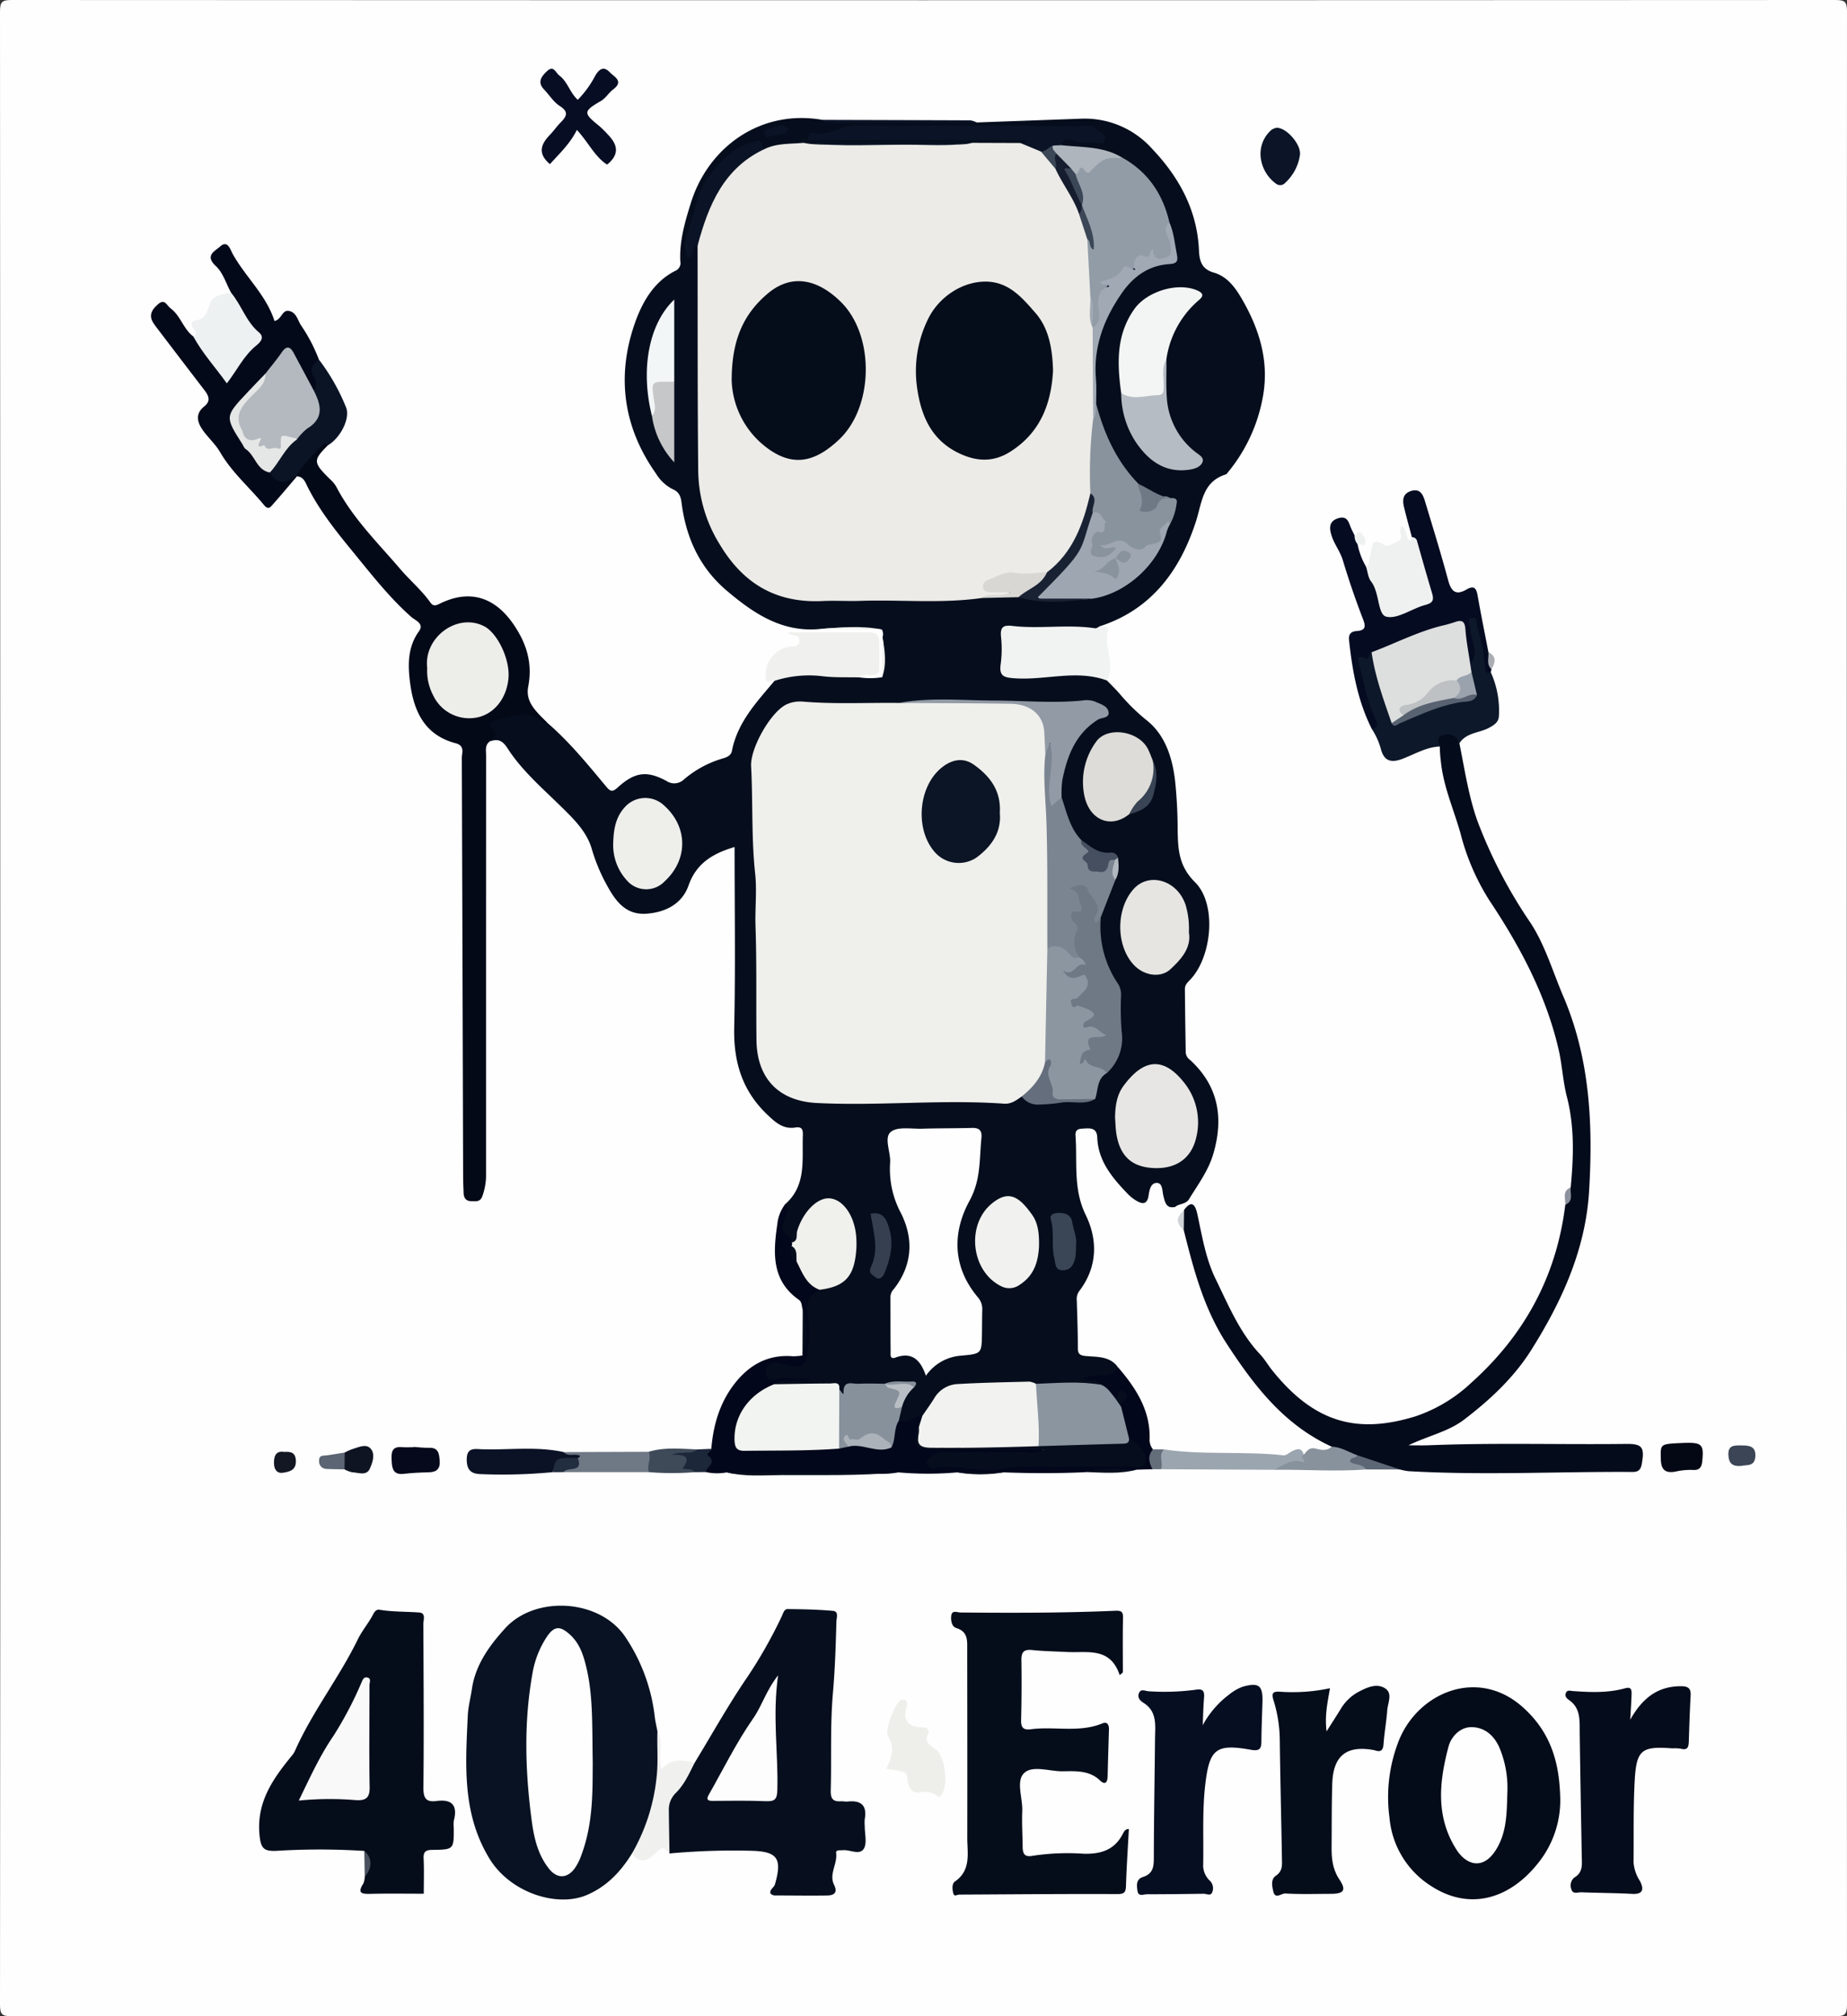 <svg id="Capa_1" data-name="Capa 1" xmlns="http://www.w3.org/2000/svg" viewBox="0 0 396.743 433.135"><rect x="0" y="0" width="396.743" height="433.135" fill="#333333" stroke="none"/><defs><style>.cls-1{fill:#fefefe;}.cls-2{fill:#060e1d;}.cls-3{fill:#081222;}.cls-4{fill:#040b1b;}.cls-5{fill:#050d1b;}.cls-6{fill:#070f1e;}.cls-7{fill:#040918;}.cls-8{fill:#040b19;}.cls-9{fill:#050c1b;}.cls-10{fill:#060e21;}.cls-11{fill:#03071b;}.cls-12{fill:#040919;}.cls-13{fill:#050b21;}.cls-14{fill:#0d182a;}.cls-15{fill:#f1f3f2;}.cls-16{fill:#f0f1ee;}.cls-17{fill:#eff1f0;}.cls-18{fill:#070d23;}.cls-19{fill:#eef1f2;}.cls-20{fill:#eeeeeb;}.cls-21{fill:#0a1425;}.cls-22{fill:#f0f1ef;}.cls-23{fill:#0b1225;}.cls-24{fill:#9ba5af;}.cls-25{fill:#0b1527;}.cls-26{fill:#6f7885;}.cls-27{fill:#88929d;}.cls-28{fill:#05091b;}.cls-29{fill:#040714;}.cls-30{fill:#3f4a59;}.cls-31{fill:#0f1423;}.cls-32{fill:#1c273a;}.cls-33{fill:#3b4555;}.cls-34{fill:#0b1426;}.cls-35{fill:#131623;}.cls-36{fill:#5b6573;}.cls-37{fill:#222d3f;}.cls-38{fill:#5c6674;}.cls-39{fill:#646e7b;}.cls-40{fill:#49515e;}.cls-41{fill:#8b919d;}.cls-42{fill:#aaaeb4;}.cls-43{fill:#ecebe7;}.cls-44{fill:#efefec;}.cls-45{fill:#929ca7;}.cls-46{fill:#f2f3f0;}.cls-47{fill:#e7e6e4;}.cls-48{fill:#f2f4f1;}.cls-49{fill:#8c96a1;}.cls-50{fill:#7b8591;}.cls-51{fill:#89939e;}.cls-52{fill:#f3f5f4;}.cls-53{fill:#e6e5e2;}.cls-54{fill:#8b95a0;}.cls-55{fill:#dedcd8;}.cls-56{fill:#f1f2ef;}.cls-57{fill:#f0f0ed;}.cls-58{fill:#9ea7b1;}.cls-59{fill:#b6bcc3;}.cls-60{fill:#919aa5;}.cls-61{fill:#87919c;}.cls-62{fill:#a0a9b4;}.cls-63{fill:#f3f6f7;}.cls-64{fill:#c5c7c8;}.cls-65{fill:#192233;}.cls-66{fill:#3a4555;}.cls-67{fill:#d8d7d4;}.cls-68{fill:#aeb5bc;}.cls-69{fill:#353f50;}.cls-70{fill:#646e7c;}.cls-71{fill:#454f5f;}.cls-72{fill:#6f7986;}.cls-73{fill:#394455;}.cls-74{fill:#b8bec3;}.cls-75{fill:#b2b8bf;}.cls-76{fill:#d0d3d7;}.cls-77{fill:#fdfdfd;}.cls-78{fill:#f9f9fa;}.cls-79{fill:#ededea;}.cls-80{fill:#acb2b9;}.cls-81{fill:#b4b9bf;}.cls-82{fill:#e5e6e6;}.cls-83{fill:#dddede;}.cls-84{fill:#586271;}.cls-85{fill:#99a2ad;}.cls-86{fill:#161d2e;}.cls-87{fill:#3b4656;}.cls-88{fill:#0b1525;}.cls-89{fill:#bdc1c4;}</style></defs><path class="cls-1" d="M851.315,443.568q0-107.032-.058-214.064c-.002-2.094.411-2.505,2.503-2.504q195.869.096,391.738,0c2.092-.001,2.503.41,2.502,2.504q-.095,214.064,0,428.127c.001,2.094-.41,2.505-2.502,2.504q-195.869-.096-391.738,0c-2.092.001-2.505-.41-2.503-2.504Q851.362,550.6,851.315,443.568Z" transform="translate(-851.257 -227)"/><path class="cls-2" d="M1027.115,362.148c-7.971.666-13.958-3.368-19.672-8.19-5.898-4.977-8.825-11.444-9.782-18.928-.181-1.414-.521-2.367-1.981-2.979a8.856,8.856,0,0,1-3.512-3.317c-6.991-9.87-8.497-20.737-4.644-32.004,1.548-4.527,4.029-9.144,8.766-11.536a1.825,1.825,0,0,0,1.096-2.121c-.192-4.35 1-8.409,2.283-12.513,3.742-11.973,14.969-20.14,28.265-17.808,1.362.633,2.804.285,4.202.291,8.639.039,17.277.011,25.916.03a6.813,6.813,0,0,1,3.006.235q11.268-.408,22.536-.814a19.395,19.395,0,0,1,15.16,6.492c5.788,6.086,9.68,13.19,10.047,21.819.098,2.313.629,4.019,3.174,4.752,2.907.836,4.611,3.199,6.054,5.685,3.696,6.366,5.814,13.157,4.573,20.569a35.272,35.272,0,0,1-7.751,16.861c-.065.078-.123.195-.206.221-5.132,1.557-5.173,6.067-6.529,10.228-3.404,10.446-9.512,18.814-20.579,22.407-.498,1.698-1.873,1.233-3.015,1.158-4.657-.305-9.319-.038-13.975-.166-2.341-.065-3.188.917-3.233,3.247-.114,5.936-.197,5.926,5.689,5.941a72.535,72.535,0,0,0,8.79-.453c2.603-.31,5.322-.473,7.266,1.945.91.95,1.859,1.865,2.721,2.856a41.732,41.732,0,0,0,5.743,5.642c3.974,3.118,5.528,7.943,6.13,12.879a102.038,102.038,0,0,1,.569,10.65c.069,4.17.202,7.801,3.729,11.292,4.658,4.61,3.673,15.634-.776,20.66-.603.682-1.406,1.254-1.398,2.269q.059,6.859.183,13.718a2.122,2.122,0,0,0,.891,1.502c6.182,5.63,7.294,12.553,5.008,20.278-1.054,3.561-3.265,6.513-5.173,9.63-.761,1.243-2.205.919-3.07,1.764-1.994.218-1.994.218-3.967-3.342-1.399.576-.941,3.096-2.985,2.939a6.855,6.855,0,0,1-5.021-3.1c-2.352-3.154-5.154-6.068-5.392-10.355-.056-1.006-.443-2.144-1.809-1.985-1.195.139-1.23,1.24-1.248,2.136-.104,5.169-.205,10.226,2.135,15.188a16.886,16.886,0,0,1-.963,16.357,4.703,4.703,0,0,0-.823,3.161,34.076,34.076,0,0,1,.187,6.693c-.11,2.208.615,3.39,2.949,3.671,1.874.225,3.903.455,4.944,2.479-.503,3.292-2.881,3.139-5.456,2.832-.236-.091.042.496.079.09.741.239,2.118-.111,1.382,1.499-3.249,1.202-6.619-.005-9.918.507-1.416.22-2.928,1.134-4.372-.015a7.835,7.835,0,0,0-3.567-.575c-4.06-.064-8.06.77-12.125.747a6.202,6.202,0,0,0-5.116,2.869,11.102,11.102,0,0,1-2.542,3.002c-1.798.826-3.372,2.682-5.671,1.261-.727-1.017-.302-2.066-.086-3.108.358-1.605,1.381-2.895,2.055-4.336-1.563-1.051-3.172-.43-4.768-.177a6.244,6.244,0,0,1-.851.202,33.751,33.751,0,0,1-4.231.142c-1.294.015-2.509-.121-3.434,1.287-.881,1.341-1.686.18-2.384-.52-1.756-1.064-3.701-.55-5.564-.698-2.455-.195-4.992.533-7.36-.653-.436-.565-.187-1.032.389-1.072,2.131-.15,4.265-.073,6.398-.086a66.458,66.458,0,0,0-6.843.106c-1.245.145-2.396.091-2.605-1.299-.232-1.534.744-2.45,2.241-2.709a10.967,10.967,0,0,1,3.933-.016c2.16.415,3.032-.55,3.048-2.576.022-2.837.351-5.728-.098-8.495-.419-2.582.55-3.805,2.675-4.638,7.387-2.459,9.639-7.673,6.415-14.908-.721-1.619-1.608-3.109-3.595-3.359-2.106-.265-3.419.929-4.497,2.534a13.437,13.437,0,0,0-1.931,4.114c-.252.966-.443,2.097-1.917,1.814-2.501-1.248-3.102-3.118-1.887-5.632a3.644,3.644,0,0,0,.458-2.591c4.679-4.064,3.631-9.593,3.835-14.823.051-1.309-.23-1.903-1.638-1.684-2.636.41-4.292-1.14-6.054-2.824-5.357-5.119-7.216-11.317-7.053-18.637.286-12.892.08-25.794.08-38.799-4.689,1.396-8.203,3.472-9.895,8.281-1.385,3.936-4.918,5.751-9.028,6.045-4.162.297-6.391-2.321-8.233-5.633a38.105,38.105,0,0,1-3.504-8.226c-1.071-3.784-3.93-6.527-6.688-9.231-4.024-3.944-8.346-7.674-11.411-12.421-1.174-1.818-2.121-2.059-3.815-1.512.358-1,.973-1.745-.221-2.943-.943-.947.338-1.86,1.508-2.31,3.879-1.493,7.634-2.151,10.975,1.191,4.748,4.082,8.693,8.918,12.675,13.703.954,1.146,1.36,1.33,2.522.275,3.671-3.331,6.245-3.683,10.444-1.431a3.012,3.012,0,0,0,3.836-.341,22.53,22.53,0,0,1,8.241-4.455c.916-.254,1.828-.624,2.024-1.64,1.188-6.159,5.334-10.5,9.144-15.052a4.12,4.12,0,0,1,3.363-1.78,39.491,39.491,0,0,1,14.911,1.045,15.877,15.877,0,0,0,4.859-.041,26.641,26.641,0,0,0,.077-8.596,1.967,1.967,0,0,0-.155-1.658A66.125,66.125,0,0,0,1027.115,362.148Z" transform="translate(-851.257 -227)"/><path class="cls-1" d="M1091.341,520.634c-1.748-2.345-4.437-2.096-6.865-2.33-1.335-.129-1.699-.493-1.697-1.788.006-3.359-.124-6.718-.22-10.077a2.987,2.987,0,0,1,.48-2.03c3.978-5.165,4.064-11.015,1.43-16.413-2.737-5.61-1.771-11.311-2.184-17.008-.116-1.605.97-1.489,1.979-1.56,1.434-.102,2.617.013,2.69,1.943.194,5.128,3.3,8.722,6.613,12.172a8.558,8.558,0,0,0,1.663,1.323c1.32.817,2.429,1.032,2.748-1.034.184-1.193.458-2.824,1.884-2.703,1.167.099,1.043,1.815,1.309,2.842.354,1.366.596,2.638,2.446,2.369.695.07,1.464-.081,1.933.657-.03.128-.059.256-.086.384a3.463,3.463,0,0,0,.57,3.991c2.164,5.585,2.636,11.735,5.523,17.054,2.893,5.33,5.845,10.657,9.748,15.34,1.294,1.553,2.798,2.945,3.971,4.606,2.378,3.367,6.018,5.056,9.354,7.154,1.016.639,2.266.967,2.846,2.174-.151,1.456-1.34,1.365-2.269,1.343a10.823,10.823,0,0,0-3.798.739c-1.661-1.157-3.073.488-4.637.415-8.606-.406-17.248.088-25.827-1.04a4.934,4.934,0,0,1-2.231-.491,1.986,1.986,0,0,1-1.004-1.442c-.144-5.914-3.235-10.633-6.155-15.429A1.692,1.692,0,0,1,1091.341,520.634Z" transform="translate(-851.257 -227)"/><path class="cls-3" d="M986.986,625.214c-2.399,3.846-5.331,7.008-9.652,8.869-6.368,2.743-16.461-.428-20.963-7.845-5.893-9.708-5.116-20.159-4.634-30.675.088-1.917.605-3.812.885-5.722.769-5.244,3.791-9.357,7.164-13.062,6.442-7.077,20.187-6.31,25.723,1.774a38.631,38.631,0,0,1,6.41,17.385c.127,1.0.37,1.986.56,2.978.782,7.384.915,14.701-2.14,21.711A10.099,10.099,0,0,1,986.986,625.214Z" transform="translate(-851.257 -227)"/><path class="cls-4" d="M1137.304,537.776c-10.16-4.648-16.558-12.931-22.51-22.057-4.957-7.601-7.124-15.939-9.258-24.442a3.698,3.698,0,0,1,.066-4.246l-.051-.034c1.87-2.601,2.561-.75,2.919.911,1.008,4.683,1.795,9.522,3.875,13.78,2.753,5.634,5.168,11.559,9.589,16.257.97,1.031,1.687,2.295,2.577,3.406,9.089,11.349,18.324,13.764,30.828,9.901a32.615,32.615,0,0,0,11.901-7.151c11.476-10.27,18.368-22.943,20.246-38.284,1.058-1.032.074-2.703,1.166-3.725.617-6.538.841-13.031-.828-19.502-.855-3.316-1-6.811-1.775-10.153-2.728-11.762-8.304-22.168-14.966-32.16a49.908,49.908,0,0,1-6.109-14.259c-1.429-5.102-3.654-9.985-4.203-15.344a28.769,28.769,0,0,1-.24-3.307c-.842-.614-1.23-1.364-.501-2.284a2.98,2.98,0,0,1,2.733-.914c1.648.083,1.75,1.34,1.978,2.518,1.157,5.678,1.977,11.467,3.961,16.912a103.736,103.736,0,0,0,11.258,21.564c3.179,4.815,4.807,10.515,7.086,15.84,5.752,13.442,6.409,27.527,5.558,41.821-.751,12.616-5.865,23.75-12.424,34.183-3.7,5.885-8.854,10.715-14.429,14.962-3.4,2.59-7.631,3.438-11.955,5.518,1.827,0,3.071.043,4.31-.007,14.138-.57,28.284-.125,42.425-.292,3.527-.042,3.997.728,3.402,4.236-.202,1.192-.656,1.796-1.957,1.788-16.071-.103-32.145.751-48.214-.17a12.525,12.525,0,0,1-1.784-.358,32.289,32.289,0,0,1-9.286-2.37C1140.877,539.51,1138.842,539.169,1137.304,537.776Z" transform="translate(-851.257 -227)"/><path class="cls-5" d="M1091.768,586.861c-2-6.082-6.9-4.754-11.198-4.97-2.538-.127-5.087-.161-7.611-.424-1.798-.188-2.328.461-2.302,2.189q.1,6.419-.062,12.841c-.041,1.612.46,2.203,2.081,1.991,5.102-.669,10.374.797,15.382-1.263,1.066-.439,1.435.336,1.406,1.32-.099,3.36-.207,6.72-.282,10.08-.029,1.292-.568,1.882-1.605.887-2.329-2.235-5.229-2.028-8.032-1.995-2.83.034-6.458-1.34-8.274.355-1.847,1.724-.31,5.385-.43,8.195-.108,2.541.064,5.094.086,7.642.013,1.444.353,2.309,2.139,1.963a50.052,50.052,0,0,1,10.97-.443c3.623.1,6.618-.774,8.391-4.255.253-.497.587-1.113,1.316-1.051-.217,4.054-.493,8.102-.62,12.156-.043,1.394-.304,1.821-1.878,1.814-11.302-.05-22.605.056-33.908.113-.453.002-1.1.495-1.294-.208-.244-.883-.358-2.12.348-2.612,3.531-2.459,2.632-6.076,2.639-9.429.027-13.454-.001-26.909-.013-40.363-.002-1.932.203-3.873-2.353-4.655-.989-.303-1.202-1.664-1.075-2.664.16-1.256,1.296-.68,1.985-.673,11.1.097,22.2.112,33.291-.374,1.508-.066,1.643.426,1.616,1.694-.082,3.85-.03,7.703-.03,11.555Z" transform="translate(-851.257 -227)"/><path class="cls-6" d="M1000.481,605.666c3.725-6.12,7.213-12.402,11.254-18.306a101.02,101.02,0,0,0,7.442-13.133c.302-.623.492-1.572,1.282-1.563,3.241.035,6.49.097,9.715.386,1.309.117.764,1.489.744,2.292-.132,5.162-.306,10.309-.754,15.472-.597,6.885-.269,13.846-.462,20.772-.047,1.69.395,2.487,2.135,2.377.505-.032,1.023.099,1.524.047,2.856-.295,4.179.831,3.644,3.799a9.192,9.192,0,0,0,.005,1.526c-.013,1.625.528,3.586-.192,4.79-.899,1.503-2.965.191-4.514.344-.581.057-1.548-.152-1.444.618.314,2.328-1.579,4.5-.442,6.815.837,1.703-.012,2.272-1.491,2.293-3.563.05-7.127 0-10.69-.011-.498-.002-1.025.099-1.492-.456-.201-.831.772-1.207.988-1.966,1.588-5.589.505-7.056-5.281-7.176a150.878,150.878,0,0,0-17.388.584C992.229,617.377,994.85,611.102,1000.481,605.666Z" transform="translate(-851.257 -227)"/><path class="cls-5" d="M929.506,624.626a150.161,150.161,0,0,0-18.895-.018c-2.575.091-3.304-.408-3.599-3.305-.723-7.105,2.833-12.116,6.892-17.092a4.589,4.589,0,0,0,.676-1.003c3.734-8.458,9.507-15.765,13.542-24.044.931-1.911,2.318-3.486,3.279-5.348.284-.551.667-1.122,1.379-1.003,2.824.47,5.679.379,8.514.588,1.501.111.9,1.572.903,2.482.045,11.707.131,23.414.012,35.119-.023,2.292.562,3.195,2.82,2.895,3.323-.442,4.566.944,3.715,4.217a6.082,6.082,0,0,0-.019,1.523c.029,4.648.03,4.708-4.565,4.759-1.424.016-1.98.351-1.908,1.867.12,2.523.033,5.056.033,7.552-3.805,0-7.604-.065-11.4.028-1.835.045-2.985-.059-1.575-2.225a4.204,4.204,0,0,0,.295-1.482A5.708,5.708,0,0,0,929.506,624.626Z" transform="translate(-851.257 -227)"/><path class="cls-7" d="M968.739,382.199l-.419.403c-3.288-3.46-6.953-1.726-10.587-.812-1.246.313-1.699.897-.674,1.78,1.621,1.396 0,1.888-.582,2.692-1.109.806-.804,1.989-.805,3.079q-.016,45.207-.01,90.414a13.341,13.341,0,0,1-.748,4.089c-.456,1.444-1.431,1.196-2.403,1.198-1.134.002-1.63-.678-1.67-1.746-.046-1.22-.099-2.441-.103-3.661q-.125-44.899-.281-89.797c-.005-1.108.731-2.632-1.346-3.178-7.041-1.85-9.175-7.449-9.868-13.806-.385-3.526-.272-7.095,2.012-10.249,1.194-1.649-.826-2.34-1.614-3.036-4.784-4.228-8.677-9.267-12.682-14.151-3.562-4.343-7.11-8.791-9.66-13.892-.473-.946-.856-2.143-2.266-2.187q-.161-.163-.322-.326c.934-3.272,3.544-5.149,6.016-7.106.407-.323,1.245-.272.953.758-3.198,3.23-3.206,3.663.463,7.277a6.715,6.715,0,0,1,1.335,1.593c3.499,6.74,8.899,12.027,13.747,17.701,2.073,2.427,4.571,4.527,6.457,7.161.575.803,1.026.793,1.978.318,6.489-3.238,11.938-1.442,15.962,4.498,2.819,4.163,4.05,8.342,3.093,13.341C964.066,377.935,966.659,380.031,968.739,382.199Z" transform="translate(-851.257 -227)"/><path class="cls-8" d="M1186.379,612.561a21.517,21.517,0,0,1-4.647,14.571c-6.047,7.722-14.72,10.52-23.168,4.964a19.302,19.302,0,0,1-8.831-14.546,33.073,33.073,0,0,1,2.178-17.062c4.366-10.114,16.956-15.217,26.438-6.752C1184.21,598.966,1186.115,605.283,1186.379,612.561Z" transform="translate(-851.257 -227)"/><path class="cls-9" d="M1201.439,596.431c2.461-4.352,5.617-7.165,10.813-7.193,1.574-.009,2.25.4,2.158,2.037-.181,3.251-.283,6.507-.387,9.762-.037,1.163-.188,2.054-1.737,1.623a9.613,9.613,0,0,0-1.821-.074c-6.637-.486-7.718.302-8.079,7.109-.307,5.79-.169,11.604-.232,17.407a8.476,8.476,0,0,0,1.365,3.976c.797,1.554.89,2.907-1.631,2.773-3.656-.194-7.321-.199-10.98-.344-.727-.029-1.775.501-2.102-.615a2.229,2.229,0,0,1,.597-2.533c1.926-1.116,1.654-2.824,1.624-4.542-.157-8.845-.323-17.69-.442-26.536-.035-2.612.257-5.3-2.28-7.062-.567-.394-.941-.823-.709-1.479.276-.778.993-.5,1.558-.459,3.765.27,7.53.425,11.215-.607,1.315-.368,1.384.425,1.358,1.276C1201.671,592.778,1201.539,594.604,1201.439,596.431Z" transform="translate(-851.257 -227)"/><path class="cls-10" d="M1109.604,597.618a20.417,20.417,0,0,1,5.713-6.617,10.241,10.241,0,0,1,2.874-1.653c3.509-.982,4.352-.259,4.247,3.337-.081,2.748-.208,5.495-.224,8.244-.01,1.605-.233,2.325-2.253,1.966-7.463-1.329-8.893-.218-9.795,7.358-.7,5.878-.331,11.798-.466,17.699a4.662,4.662,0,0,0,1.561,3.193,2.286,2.286,0,0,1,.415,2.296c-.338.973-1.206.375-1.841.384-4.066.056-8.132.104-12.197.11-.726.001-1.833.538-2.03-.646-.19-1.141-.375-2.584,1.144-3.061,2.422-.761,2.348-2.562,2.353-4.587.02-8.347.175-16.694.254-25.041.027-2.87.554-5.911-2.514-7.817-.691-.429-1.305-1.093-.958-2.007.425-1.121,1.39-.466,2.107-.45a51.128,51.128,0,0,0,10.049-.323c1.608-.283,1.967.254,1.849,1.71C1109.728,593.676,1109.693,595.649,1109.604,597.618Z" transform="translate(-851.257 -227)"/><path class="cls-5" d="M1136.94,589.673c-.517,3.068-1.164,5.891-.727,9.264,1.164-1.838,2.105-3.296,3.017-4.771a9.94,9.94,0,0,1,3.911-3.753c1.764-.915,3.719-1.817,5.494-.809,1.888,1.073.73,3.149.61,4.781-.179,2.435-.625,4.85-.797,7.285-.1,1.419-.652,1.775-1.91,1.328a1.859,1.859,0,0,0-.299-.059c-5.771-1.023-8.615,1.256-8.807,7.236-.143,4.479-.105,8.964-.144,13.446-.022,2.519.177,4.878,1.688,7.155,1.539,2.319.935,3.057-1.871,3.065-3.258.009-6.523.113-9.77-.074-.827-.048-2.133,1.288-2.547-.36-.282-1.122-.598-2.698.505-3.434,1.536-1.024,1.348-2.386,1.326-3.765-.141-8.556-.359-17.111-.465-25.668a29.54,29.54,0,0,0-1.38-8.404c-.414-1.34-.119-1.815,1.385-1.717A38.439,38.439,0,0,0,1136.94,589.673Z" transform="translate(-851.257 -227)"/><path class="cls-11" d="M1091.341,520.634c3.93,4.555,7.129,9.436,6.853,15.805a3.265,3.265,0,0,0,.723,1.912c.03,1.427.417,2.862-.11,4.275l-3.388.097c-3.524.69-7.13-.294-10.648.52-5.994.295-11.99.283-17.985.053a38.752,38.752,0,0,1-9.863.005,71.537,71.537,0,0,1-12.749-.006c-2.712.561-5.456.227-8.183.244-8.42.053-16.841.026-25.262.012a8.821,8.821,0,0,1-3.315-.25,11.512,11.512,0,0,1-4.53-.062,2.412,2.412,0,0,1-.174-.242c-.631-1.139,2.661-2.093.102-3.499-.558-.306.993-.621,1.237-1.253.444-5.424,1.985-10.457,5.547-14.674,3.105-3.675,7.028-5.631,11.963-5.216a11.954,11.954,0,0,0,2.07-.177,31.255,31.255,0,0,0,.058-9.776c-.242-.75-.117-1.674-.857-2.194-5.884-4.138-5.493-10.125-4.614-16.149a8.618,8.618,0,0,1,1.666-4.332c1.252.813.394,1.763.132,2.634-.515,1.711-1.522,3.49,1.115,4.428.174.062.128.742.185,1.135a1.879,1.879,0,0,1,.53,1.079,4.2,4.2,0,0,0,.927,2.897,26.343,26.343,0,0,0,4.553,6.175c-2.028,1.156-3.108,2.503-2.557,5.21a29.787,29.787,0,0,1,.063,7.899c-.153,2.176-.718,3.787-3.813,3.237-1.619-.288-5.084-1.843-5.24,1.3-.137,2.756,3.013.931,4.642,1.292,1.41.313,2.945.065,5.151.065-3.068,1.332-5.77-.363-8.02,1.293-.46,1.141-1.592,1.508-2.49,2.126a12.377,12.377,0,0,0-4.994,7.38c-.672,2.604.036,3.551,2.623,4.026a6.17,6.17,0,0,0,2.112.149c5.428-.91,10.907-.327,16.355-.605.795-.107,1.556-.398,2.36-.451,2.781-.525,5.532.755,8.311.136,1.383-1.358.234-4.004,2.491-4.916,1.916.737,3.289-1.142,5.07-1.053.762,1.011.219,1.979-.086,2.956-.37,2.897-.08,3.353,2.616,3.378,6.708.062,13.417-.013,20.125.048,1.224.011,3.281-.399,3.28,1.13-.001,1.433-2.073,1.152-3.318,1.17-5.285.077-10.571.007-15.856.046-1.248.009-2.599-.21-3.99,1.147,5.664.219,10.816,1.024,16.121.365,6.149-.764,12.385-.17,18.582-.265,1.626-.025,3.258.075,4.877-.028,1.346-.086,3.211.657,3.868-.869.633-1.471-1.018-2.466-1.899-3.538-1.658-2.005-1.399-4.621-2.194-6.899a3.717,3.717,0,0,1,.268-1.673c.679-1.812-.707-.073-.85-.485a5.224,5.224,0,0,1-3.169-3.167c-.859-1.558-2.642-.236-3.913-1.279C1086.153,521.484,1089.766,523.848,1091.341,520.634Z" transform="translate(-851.257 -227)"/><path class="cls-12" d="M900.896,289.885c-1.066-1.947-1.739-4.32-3.286-5.742-2.468-2.269-.102-3.253.876-4.143,1.681-1.532,2.204.556,2.738,1.519,2.768,4.996,7.242,8.876,8.993,14.438,1.623-.327,1.596-2.61,3.295-2.118,1.431.415,1.686,1.912,2.363,2.988a34.886,34.886,0,0,1,3.881,7.417,11.372,11.372,0,0,0-.1,5.288,1.151,1.151,0,0,1-1.067,1.486c-2.105-1.341-2.468-3.804-3.648-5.736-1.717-2.812-1.766-2.868-3.831-.443a29.269,29.269,0,0,0-2.334,2.751c-1.996,2.673-4.531,4.872-6.584,7.499-.686.878-1.657,1.695-.813,2.911,2.458,3.541,4.336,7.561,8.131,10.014,1.405,2.117,3.446,1.323,5.348,1.167l.176.161c-1.836,2.143-3.636,4.318-5.524,6.414-.714.792-1.271.063-1.724-.479-3.095-3.708-6.793-6.896-9.258-11.155-.985-1.702-2.539-3.063-3.688-4.684-1.213-1.711-1.709-3.531.275-5.114,1.578-1.259.889-2.421-.047-3.641q-5.059-6.594-10.088-13.211a12.294,12.294,0,0,1-.876-1.245c-1.008-1.732.017-2.941,1.199-3.951,1.341-1.145,1.786.356,2.621.984,2.144,1.611,2.725,4.432,4.854,6.014,3.082,2.279,4.534,5.878,7.245,8.679,1.852-2.394,3.492-5.135,5.809-7.356,1.353-1.296.048-2.459-.84-3.364A16.486,16.486,0,0,1,900.896,289.885Z" transform="translate(-851.257 -227)"/><path class="cls-13" d="M1142.859,343.878a15.795,15.795,0,0,0,1.842,4.881,20.33,20.33,0,0,1,3.86,7.81c.452,1.79,1.368,2.371,3.081,1.545a14.928,14.928,0,0,1,1.7-.657c5.266-1.786,5.284-1.791,3.68-7.246-.77-2.62-1.725-5.183-2.483-7.807-.569-2.152-1.176-4.296-1.693-6.461-.352-1.475-.307-2.881,1.483-3.456,1.911-.614,2.568.685,3.001,2.124,1.693,5.631,3.444,11.248,4.965,16.926.639,2.385,1.561,3.504,3.961,2.108,1.831-1.065,2.165-.048,2.437,1.496.705,3.995,1.513,7.972,2.281,11.957.912,1.102.408,2.458.658,3.679l-.156.627c-1.879,1.672-1.703-.436-1.883-1.17-.694-2.835-.872-5.781-1.701-8.363-.169,2.505,2.295,5.38-.539,7.945-1.39-.211-1.345-1.362-1.452-2.336-.145-1.317-.425-2.614-.554-3.928-.176-1.794-1.027-2.168-2.691-1.692a87.013,87.013,0,0,0-15.944,6.036c-2.777,1.122-2.931,2.982-1.824,5.512,1.13,2.584,1.408,5.465,2.519,8.096.394.934.782,2.642-1.465,2.121-3.031-6.008-4.2-12.493-4.903-19.101-.137-1.285.387-1.869,1.641-1.96,2.141-.155,1.896-1.166,1.263-2.808-1.57-4.069-2.975-8.21-4.234-12.387-.559-1.856-1.761-3.349-2.363-5.127-.539-1.592-.792-3.267,1.408-3.924,2.087-.623,2.234,1.145,2.816,2.362.217.454.442.903.663,1.355C1142.779,342.536,1143.258,343.058,1142.859,343.878Z" transform="translate(-851.257 -227)"/><path class="cls-14" d="M1167.07,369.645c2.047-2.484.08-5.013.04-7.517-.014-.845-.91-2.093.198-2.377,1.584-.405,1.03,1.292,1.319,2.097a40.43,40.43,0,0,1,1.672,8.579c.107.829.109,1.458,1.178.975a20.008,20.008,0,0,1,1.755,9.338c-.033,1.328-.881,1.929-2.085,2.589-2.114,1.161-4.93,1.013-6.405,3.354a2.615,2.615,0,0,0-3.542-1.734c-1.484.433-1.011,1.452-.668,2.415-2.96.127-5.468,1.707-8.135,2.695-2.58.956-3.911.203-4.533-2.188a15.241,15.241,0,0,0-1.919-4.247c1.486-.359,1.241-1.223.735-2.274-1.734-3.61-2.382-7.551-3.394-11.381-.307-1.161-.843-2.428,1.358-1.521.892.367.423-1.234,1.238-1.333a49.81,49.81,0,0,1,3.339,9.942,14.242,14.242,0,0,0,1.55,4.212c1.754.661,3.116-.621,4.501-1.156a48.224,48.224,0,0,1,10.096-3.106c.755-.115,1.649-.197,2.026-1.103a26.179,26.179,0,0,0-.615-4.55A2.176,2.176,0,0,1,1167.07,369.645Z" transform="translate(-851.257 -227)"/><path class="cls-15" d="M1089.061,373.199c-6.458-2.403-13.051-.07-19.58-.471-2.534-.156-3.688-.365-3.253-3.204a24.441,24.441,0,0,0,.044-5.795c-.169-1.918.432-2.506,2.353-2.275,5.929.712,11.921-.378,17.857.514.323.049.704-.286,1.057-.442.64.159,1.95-.006,1.752.68C1088.23,365.88,1090.917,369.592,1089.061,373.199Z" transform="translate(-851.257 -227)"/><path class="cls-16" d="M1035.898,372.525c-2.624-.066-5.271.061-7.867-.245a24.156,24.156,0,0,0-10.406.98c-.608-.27-1.697.909-1.886-.596a6.198,6.198,0,0,1,5.038-6.754c.393-.08.811-.022,1.211-.076a1.08,1.08,0,0,0,.981-1.285c-.073-1.548-1.661-.721-2.569-1.701,6.083,0,11.869-.001,17.655.001,1.17 0,2.013.494,2.053,1.738.066,2.025.032,4.054.016,6.081-.008,1.075-.73,1.294-1.636,1.341C1037.606,372.055,1036.64,371.755,1035.898,372.525Z" transform="translate(-851.257 -227)"/><path class="cls-17" d="M1154.54,342.403a1.046,1.046,0,0,1,1.101.818c1.049,3.719,2.101,7.437,3.209,11.138.416,1.392.343,2.137-1.379,2.585-2.924.76-6.089,3.18-8.491,2.513-1.828-.507-1.36-5.19-3.222-7.565-.641-.818-.72-2.077-1.055-3.134.855-.638.573-1.687.863-2.525.536-1.55.067-4.161,3.151-2.08.539.364,2.057-.466,2.98-.993,1.236-.705-.321-2.094.661-3.119,1.243.589.764,2.175,1.523,2.925C1154.68,343.757,1154.249,342.533,1154.54,342.403Z" transform="translate(-851.257 -227)"/><path class="cls-18" d="M969.388,262.256c-2.644-2.211-2.012-4.215-.052-6.239.837-.864,1.522-1.875,2.368-2.729,1.278-1.291,1.771-2.261-.209-3.522-1.323-.843-2.223-2.338-3.344-3.511-1.446-1.512-.753-2.651.491-3.865,1.566-1.528,1.895.182,2.77.838,1.781,1.335,2.201,3.606,3.948,5.216a21.751,21.751,0,0,0,3.789-5.239c.815-1.325,1.734-2.087,3.078-.697,1.011,1.046,3.099,1.937.716,3.724-.955.716-1.52,1.821-2.63,2.47-3.768,2.204-3.812,2.57-.377,5.329a21.055,21.055,0,0,1,1.895,1.873c2.045,2.1,2.626,4.191-.163,6.455-2.649-1.676-3.967-4.717-6.496-7.455C973.768,257.784,971.551,259.87,969.388,262.256Z" transform="translate(-851.257 -227)"/><path class="cls-19" d="M900.896,289.885c2.239,2.664,3.21,6.207,5.984,8.521,1.27,1.059.338,2.091-.514,2.771-2.732,2.184-4.178,5.34-6.383,8.182-2.419-3.396-5.219-6.439-7.205-10.085.927-.58.441-1.151-.013-1.72-.573-.72-.375-1.633.342-1.703,2.463-.239,2.621-1.973,3.31-3.812C897.025,290.417,899.159,290.146,900.896,289.885Z" transform="translate(-851.257 -227)"/><path class="cls-20" d="M1041.641,606.992c1.082-2.304,1.978-4.553.351-7.068-.747-1.154,1.57-7.236,2.801-7.704,1.284-.488,1.422.794,1.254,1.336-1.01,3.242.498,4.537,3.459,4.523,1.181-.006,1.349.979,1.188,1.274-1.204,2.2.779,2.692,1.825,3.682,1.785,1.69,2.434,7.368,1.055,9.37a5.531,5.531,0,0,1-.56.643,4.95,4.95,0,0,0-4.325-.983c-1.727.256-2.378-1.305-2.541-3.082C1046.019,607.576,1045.719,607.583,1041.641,606.992Z" transform="translate(-851.257 -227)"/><path class="cls-21" d="M914.857,329.18c-2.114,1.757-4.037,1.909-5.637-.669a17.348,17.348,0,0,1,5.281-7.693c.659-.622,1.248-1.319,1.91-1.931,2.11-1.95,3.775-3.961,1.867-6.987a.851.851,0,0,1,.348-1.058,2.04,2.04,0,0,0,.08-2.709c-.997-1.707-.412-2.894,1.05-3.888a43.845,43.845,0,0,1,5.825,10.245c.956,2.291-1.103,6.522-3.899,8.177-.232-.444-.588-.565-.94-.205A41.538,41.538,0,0,0,914.857,329.18Z" transform="translate(-851.257 -227)"/><path class="cls-22" d="M1000.481,605.666c-1.176,2.299-2.184,4.671-4.101,6.548a4.963,4.963,0,0,0-1.457,3.572c.032,3.128.091,6.255.139,9.382-.75-.761-1.207-1.805-2.587-.425-1.506,1.506-3.429,3.196-5.49.47a41.126,41.126,0,0,0,5.288-16.225c.407-3.36.095-6.717.206-10.072,1.462,2.534.066,5.366.881,8.165C995.389,604.666,997.92,605.079,1000.481,605.666Z" transform="translate(-851.257 -227)"/><path class="cls-23" d="M969.875,543.268a113.955,113.955,0,0,1-15.221.411c-1.975-.027-3.112-.656-3.141-3.061-.033-2.731,1.671-2.338,3.214-2.287,5.872.195,11.783-.673,17.616.613,1.113.748,2.391.072,3.533.396,1.26.358.718.879.022,1.337C973.594,540.841,971.22,540.856,969.875,543.268Z" transform="translate(-851.257 -227)"/><path class="cls-24" d="M1101.268,538.369c8.531,1.27,17.176.314,25.727,1.273.531.059,1.132-.554,1.708-.838,1.068-.527,2.13-.993,2.608.699.529,1.112,1.41,2.234-.993,2.188-1.788-.034-3.521.693-5.283,1.056q-12.197-.06-24.394-.119C1099.864,541.063,1099.029,539.489,1101.268,538.369Z" transform="translate(-851.257 -227)"/><path class="cls-25" d="M1125.472,254.456c2.124-.086,5.364,3.65,5.014,5.863a10.057,10.057,0,0,1-3.155,5.952,1.429,1.429,0,0,1-1.946.215,8.117,8.117,0,0,1-3.316-5.595,6.806,6.806,0,0,1,2.332-6.015A2.632,2.632,0,0,1,1125.472,254.456Z" transform="translate(-851.257 -227)"/><path class="cls-26" d="M975.36,540.193c.094-.025.215-.023.275-.082a1.919,1.919,0,0,0,.235-.357c-1.098-.606-2.542.294-3.526-.81l18.251-.063c1.464,1.437.921,2.902.062,4.371l-18.339.001C972.554,541.459,975.19,542.055,975.36,540.193Z" transform="translate(-851.257 -227)"/><path class="cls-27" d="M1125.035,542.747c1.923-1.06,3.746-2.523,6.281-1.59.561-.467-1.069-1.138-.005-1.654.702-.745,1.118-1.684,2.609-1.296.997.259,2.379.596,3.384-.431,2.017.065,3.68,1.187,5.501,1.839-.452,1.687,2.111,1.514,1.886,3.061C1138.141,543.165,1131.587,542.668,1125.035,542.747Z" transform="translate(-851.257 -227)"/><path class="cls-28" d="M940.079,537.827c1.115.071,2.234.23,3.346.193,2.049-.068,2.162,1.308,2.279,2.788.133,1.678-.608,2.429-2.273,2.473-1.818.048-3.643.122-5.448.336-2.238.265-2.518-1.121-2.597-2.794-.077-1.625-.117-3.173,2.252-2.943.806.078,1.625.012,2.439.012Z" transform="translate(-851.257 -227)"/><path class="cls-29" d="M1212.424,536.995c4.412-.2,4.829.194,4.504,3.726-.136,1.476-.546,2.185-2.189,2.052a14.455,14.455,0,0,0-3.594.365c-2.175.383-3.084-.387-3.135-2.677C1207.937,537.202,1207.804,537.205,1212.424,536.995Z" transform="translate(-851.257 -227)"/><path class="cls-30" d="M990.656,543.252c-.544-1.45.607-2.923-.062-4.371,3.44-1.048,6.952-.626,10.449-.514-.938,2.459-2.758.137-3.86.923.471.155,1.366-.281,1.855.253.748.817.269,1.67-.277,2.436.158.089-.687.169-.015.217.78.056,1.697-.213,1.686,1.062A60.301,60.301,0,0,1,990.656,543.252Z" transform="translate(-851.257 -227)"/><path class="cls-31" d="M925.301,539.043a11.986,11.986,0,0,1,1.621-.736c1.324-.386,2.961-1.236,3.958-.102,1.03,1.172.4,3.01-.186,4.305-.72,1.592-2.438.838-3.755.774a5.834,5.834,0,0,1-1.678-.632A2.596,2.596,0,0,1,925.301,539.043Z" transform="translate(-851.257 -227)"/><path class="cls-32" d="M1000.433,543.256c-.608-.932-1.717-.391-2.585-.818,1.878-2.373.681-3.076-2.337-2.888,2.231-1.037,4.101.065,5.532-1.183q1.502-.061,3.005-.123c-.041.594-1.198,1.039-.687,1.438,2.019,1.575-.405,2.377-.478,3.555Q1001.658,543.246,1000.433,543.256Z" transform="translate(-851.257 -227)"/><path class="cls-33" d="M1225.27,541.915c-2.032.164-2.661-.693-2.748-2.314-.119-2.215,1.315-2.093,2.791-2.088,1.639.005,3.136.119,3.004,2.361C1228.182,542.196,1226.275,541.61,1225.27,541.915Z" transform="translate(-851.257 -227)"/><path class="cls-2" d="M1007.414,543.299q18.38-.003,36.76-.006c-8.3.792-16.629.55-24.946.588C1015.293,543.9,1011.311,544.282,1007.414,543.299Z" transform="translate(-851.257 -227)"/><path class="cls-34" d="M1061.059,253.306q-15.445.024-30.89.044c-.79.001-1.64.157-2.235-.6q15.868.04,31.736.099A4.803,4.803,0,0,1,1061.059,253.306Z" transform="translate(-851.257 -227)"/><path class="cls-35" d="M912.305,538.909c1.489-.109,2.441.151,2.505,1.901.074,2.044-1.372,2.345-2.727,2.563-1.429.23-1.967-.815-1.975-2.096C910.099,539.763,910.536,538.608,912.305,538.909Z" transform="translate(-851.257 -227)"/><path class="cls-36" d="M925.301,539.043q-.02,1.805-.039,3.61c-1.288-.027-2.578-.019-3.863-.092a1.607,1.607,0,0,1-1.597-1.796c-.027-1.231.931-1.021,1.689-1.128C922.764,539.459,924.032,539.243,925.301,539.043Z" transform="translate(-851.257 -227)"/><path class="cls-37" d="M975.36,540.193c1.309,3.334-2.257,1.812-3.043,3.06q-1.221.008-2.442.015a.967.967,0,0,0,.153-.256c.635-2.821.634-2.821,4.734-2.826C974.961,540.187,975.16,540.191,975.36,540.193Z" transform="translate(-851.257 -227)"/><path class="cls-38" d="M1144.691,542.675c-.775-1.272-2.33-.903-3.395-1.583-.213-1.258,1.354-.643,1.509-1.478q4.587,1.533,9.175,3.066Q1148.335,542.678,1144.691,542.675Z" transform="translate(-851.257 -227)"/><path class="cls-39" d="M1101.268,538.369c-1.264,1.264-.055,2.893-.627,4.259q-.917-.001-1.833-.003c-.731-1.445-1.11-2.88.11-4.275Q1100.093,538.36,1101.268,538.369Z" transform="translate(-851.257 -227)"/><path class="cls-16" d="M1027.115,362.148c4.524-.361,9.048-.808,13.564.082Z" transform="translate(-851.257 -227)"/><path class="cls-40" d="M929.506,624.626c1.728,1.455,1.769,3.711.099,5.51Q929.556,627.381,929.506,624.626Z" transform="translate(-851.257 -227)"/><path class="cls-2" d="M1084.771,543.242c3.496-1.273,7.098-.359,10.648-.52C1091.908,543.672,1088.335,543.359,1084.771,543.242Z" transform="translate(-851.257 -227)"/><path class="cls-2" d="M1023.686,508.401a16.353,16.353,0,0,1-.058,9.776Q1023.657,513.289,1023.686,508.401Z" transform="translate(-851.257 -227)"/><path class="cls-2" d="M1056.923,543.3q4.931-.002,9.862-.005A29.262,29.262,0,0,1,1056.923,543.3Z" transform="translate(-851.257 -227)"/><path class="cls-16" d="M1040.834,363.888c.484,2.87.925,5.74-.077,8.596Z" transform="translate(-851.257 -227)"/><path class="cls-17" d="M1142.859,343.878a2.562,2.562,0,0,1-.623-1.842c.511-.113.703-1.281,1.37-.598.595.609,1.262,1.478.866,2.384C1144.176,344.497,1143.41,343.748,1142.859,343.878Z" transform="translate(-851.257 -227)"/><path class="cls-41" d="M1188.651,482.092c-.163,1.312.697,2.945-1.166,3.724C1187.572,484.48,1186.745,482.857,1188.651,482.092Z" transform="translate(-851.257 -227)"/><path class="cls-42" d="M1171.633,370.776c-1.154-1.059-.54-2.434-.658-3.679C1172.838,368.029,1172.436,369.367,1171.633,370.776Z" transform="translate(-851.257 -227)"/><path class="cls-43" d="M1062.159,355.462c-8.705,1.242-17.462.32-26.19.619-2.641.091-5.293-.099-7.93.032-9.869.491-17.002-3.549-22.136-12.095a30.551,30.551,0,0,1-4.662-15.721c-.167-16.175-.11-32.352-.142-48.528a25.943,25.943,0,0,1,10.957-19.734c1.145-.834,2.525-.626,3.718-1.15,2.605-1.149,5.409-.945,8.145-1.204,2.506.58,5.048.235,7.57.251,8.417.052,16.834.026,25.251.012a8.407,8.407,0,0,0,3.31-.263l10.376.038c1.561.453,3.416-.216,4.719,1.23a21.556,21.556,0,0,1,3.378,4.114c1.94,3.154,4.027,6.231,5.231,9.783.682,1.993,1.825,3.844,1.84,6.041.081,3.847,1.063,7.641.642,11.513.072,2.252-.307,4.523.3,6.754a4.272,4.272,0,0,1,.163,1.088,100.201,100.201,0,0,0-.028,18.595c.184,5.135-.647,10.241-.428,15.374-1.357,6.042-2.705,12.088-7.596,16.521a6.849,6.849,0,0,1-2.368,1.83,18.591,18.591,0,0,1-6.338.394,9.049,9.049,0,0,0-6.181,1.71c1.459,1.291,3.547.319,4.684,2.084C1066.296,355.717,1064.103,354.673,1062.159,355.462Z" transform="translate(-851.257 -227)"/><path class="cls-44" d="M1070.731,462.552c-1.151.795-2.224,1.656-3.798,1.545-13.41-.948-26.829.528-40.245-.148-8.099-.408-12.846-5.227-12.94-13.524-.093-8.142.071-16.29-.202-24.425-.127-3.801.318-7.661-.078-11.345-.827-7.691-.457-15.378-.87-23.053-.209-3.878,4.287-11.834,7.731-13.338a7.003,7.003,0,0,1,3.264-.55c6.907.588,13.821.213,20.731.294,8.529-.394,17.063-.201,25.592-.109,3.813.041,6.276,2.789,6.569,6.667.115,1.522-.077,3.049-.011,4.574.273,13.737,1.158,27.466.62,41.212-.085,8.106.289,16.227-.637,24.311C1075.994,458.341,1074.416,461.213,1070.731,462.552Z" transform="translate(-851.257 -227)"/><path class="cls-1" d="M1050.147,522.54c-1.188-3.466-3.036-5.188-6.546-3.904-1.213.444-1.031-.619-1.037-1.239-.035-3.965-.02-7.931-.037-11.897a2.552,2.552,0,0,1,.753-1.607c3.983-5.117,4.278-10.773,1.488-16.316a20.014,20.014,0,0,1-2.31-10.774c.166-2.291-1.391-5.342.141-6.636,1.434-1.212,4.446-.622,6.768-.694,3.554-.11,7.113-.072,10.668-.168,1.584-.043,2.197.561,2.035,2.168-.457,4.548-.084,8.951-2.547,13.463-3.76,6.885-3.672,14.313,1.82,20.796a3.842,3.842,0,0,1,.903,2.791c-.039,1.627-.032,3.255-.057,4.882-.069,4.435-.073,4.42-4.496,4.819A10.104,10.104,0,0,0,1050.147,522.54Z" transform="translate(-851.257 -227)"/><path class="cls-45" d="M1085.468,290.682q-.327-6.139-.654-12.278c.618-.13.783.264.867.751a1.508,1.508,0,0,0-.026-1.045c-.755-2.193-1.645-4.338-2.4-6.533a4.018,4.018,0,0,1-.181-.822c.563-2.309-1.354-4.201-1.095-6.461.284-.788.798-1.872,1.516-1.703,2.09.494,2.921-.843,3.886-2.148a1.809,1.809,0,0,1,2.196-.509c.845.241,1.498,1.087,2.511.799,5.656,3.054,8.929,7.871,10.37,14.043-.438,1.781.625,3.338.752,5.054.188,2.539-1.008,3.868-3.485,3.163-1.128-.321-2.69-.514-3.047.003-1.811,2.623-5.478,2.709-6.985,4.663-1.113,1.443-2.727,4.117-2.056,6.873.283,1.16.262,2.742-1.678,2.902l.009-.014C1085.242,295.215,1086.119,292.892,1085.468,290.682Z" transform="translate(-851.257 -227)"/><path class="cls-46" d="M1048.667,533.482q.359-1.159.718-2.318c.851-1.253,1.744-2.481,2.543-3.767a6.144,6.144,0,0,1,4.964-3.066c5.159-.3,10.33-.395,15.497-.526a4.4,4.4,0,0,1,1.399.472,23.405,23.405,0,0,1,1.511,10.595c-.048,1.094-.038,2.226-.968,3.049-7.99.301-15.982.027-23.972.151-1.411.022-2.105-.416-1.947-1.899C1048.507,535.277,1048.234,534.347,1048.667,533.482Z" transform="translate(-851.257 -227)"/><path class="cls-47" d="M1090.773,467.069c.057-2.478.336-4.832,1.909-6.923,3.721-4.945,7.96-6.84,12.915-.59a13.651,13.651,0,0,1,2.613,11.817c-1.056,4.543-4.392,6.791-9.191,6.549-4.607-.232-7.144-2.509-7.938-7.219C1090.88,469.509,1090.871,468.282,1090.773,467.069Z" transform="translate(-851.257 -227)"/><path class="cls-48" d="M1031.493,538.193c-6.76.523-13.535.389-20.306.48-1.558.021-2.07-.597-2.142-2.155-.242-5.237,3.008-9.984,8.502-12.147,3.998-.062,7.995-.152,11.993-.163.849-.002,2.215-.51,1.992,1.282a25.223,25.223,0,0,1,.914,9.641A4.026,4.026,0,0,1,1031.493,538.193Z" transform="translate(-851.257 -227)"/><path class="cls-49" d="M1075.73,455.209q.252-12.245.504-24.49c1.3-1.51,2.615-1.636,4.129-.221a5.177,5.177,0,0,0,2.842,1.659c2.148,1.101,2.267,2.149-.06,3.184-.71.316-1.133,1.154-2.099,1.05,1.431.455,3.015-1.751,4.25.683,1.645,3.242-1.269,3.806-2.985,5.238a10.077,10.077,0,0,1,3.585,1.236c.553.291,1.282.987.885,1.372-2.139,2.075.66,2.046,1.177,2.949.365.637,1.614,1.684.873,1.84-2.473.52-2.751,3.208-4.603,4.143a31.535,31.535,0,0,0,4.873,2.647c.332.119.275.703-.096,1.022-2.177,1.251-1.826,3.641-2.505,5.566-2.651.792-5.366.053-8.041.331a1.502,1.502,0,0,1-1.715-1.366c-.374-2.136-1.533-4.213-.432-6.478C1076.743,454.692,1075.867,455.437,1075.73,455.209Z" transform="translate(-851.257 -227)"/><path class="cls-50" d="M1082.93,432.567c-.869.529-1.309.113-1.91-.593-1.25-1.469-2.834-2.209-4.787-1.255-.042-9.017.09-18.039-.196-27.049-.154-4.857-.772-9.696-.24-14.563.302-.744-.14-1.617.506-2.498a3.085,3.085,0,0,1,1.9,3.808c-1.075,3.049-.4,6.138-.882,9.268.381-.969.801-1.753,1.972-1.376,1.105,3.202,1.759,6.614,4.258,9.167.171,1.356,3.795,1.748,1.087,3.906a5.155,5.155,0,0,1,1.243,2.255c.749-.585,1.957.084,2.541-.897.613-1.031,1.213-1.981,2.585-1.002a36.727,36.727,0,0,0-.165,4.282l-3.12,7.995c-.539.491.277,1.941-.994,1.747-.879-.134-.884-1.148-.856-2.02.102-3.204-.98-5.239-3.015-5.868,1.837,1.091,2.224,4.234.614,5.536-.432.349-1.281.273-.869,1.187C1083.784,427.213,1082.563,429.922,1082.93,432.567Z" transform="translate(-851.257 -227)"/><path class="cls-51" d="M1085.475,332.968a95.729,95.729,0,0,1,.602-16.008c.632-.994-.277-2.294.639-3.232,1.701,6.45,4.375,12.386,9.105,17.233.096,1.689,3.834,2.301.88,4.701,2.683.648,3.439-3.257,5.915-1.648.844-.023,1.664-.03,1.367,1.23a12.426,12.426,0,0,1-1.442,4.452c-1.121.042-1.104,1.031-1.316,1.718-1.202,3.891-4.85,5.275-8.167,2.802-.972-.725-1.643.195-2.363-.256.21.114-1.012-.165-.044.165,1.723.587.597,1.328.042,1.911a3.962,3.962,0,0,1-5.461.418c-.949-.934-.583-4.276.992-5.357,2.428-1.668,1.186-2.654-.318-3.793C1084.79,335.955,1086.289,334.348,1085.475,332.968Z" transform="translate(-851.257 -227)"/><path class="cls-52" d="M1092.095,311.462c-.871-6.31-1.134-12.5,2.831-18.078,2.715-3.819,9.397-5.854,13.591-3.948,1.967.894.525,1.764-.176,2.422a20.502,20.502,0,0,0-6.53,12.253c-.538,2.074-.232,4.187-.206,6.275.019,1.551-.625,2.28-2.045,2.335C1096.995,312.821,1094.153,314.415,1092.095,311.462Z" transform="translate(-851.257 -227)"/><path class="cls-26" d="M1082.93,432.567c-.838-1.751-1.372-3.575-.414-5.408.539-1.032-.056-1.526-.627-2.058-.874-.815-.57-2.329-.069-2.273,2.703.305,1.718-.681,1.3-2.267-.471-1.788-.103-1.885-2.135-2.713,1.535-.798,3.536-1.045,3.849.067.544,1.929,3.345,3.258,1.765,5.746a1.229,1.229,0,0,0,.156,1.623q.484-.635.969-1.269a21.84,21.84,0,0,0,3.738,14.396,4.436,4.436,0,0,1,.597,2.591,63.355,63.355,0,0,0,.133,7.574,10.092,10.092,0,0,1-3.188,8.947c-1.088-1.7-3.846-.841-4.619-3.022-.395.25-.219,1.042-1.211,1.032.326-1.247.186-2.547,1.777-2.949.182-.046.368-.075.553-.112-1.993-4.025,2.165-1.942,3.319-3.14-1.545-.531-2.202-2.353-4.228-1.608-.899.33-.69-.95-.309-1.189.818-.513,2.32-1.176,1.893-1.799-.613-.895-2.112-1.209-3.264-1.696-.456-.192-1.133,1.092-1.521-.382-.411-1.563.895-.825,1.275-1.25,1.256-1.402,3.415-2.562,1.513-5.064-1.474.557-3.105,1.697-4.591-.859,2.485,1.562,2.745-2.119,4.945-1.142A3.064,3.064,0,0,0,1082.93,432.567Z" transform="translate(-851.257 -227)"/><path class="cls-53" d="M1106.635,427.305c.559,3.249-1.573,5.7-3.971,7.914-2.113,1.951-5.714,1.402-7.913-.994-3.825-4.167-3.803-12.044.045-16.272,3.364-3.696,9.448-1.799,11.15,3.512A17.67,17.67,0,0,1,1106.635,427.305Z" transform="translate(-851.257 -227)"/><path class="cls-54" d="M1074.325,537.671c.303-4.484-.352-8.929-.536-13.393,4.661-.165,9.325-.594,13.971.204,1.439.53,2.146,1.828,3.056,2.913,1.033.19.848,1.224,1.271,1.836q.839,3.372,1.678,6.743c.868,1.249-.165,1.815-.978,1.793C1086.633,537.607,1080.461,539.898,1074.325,537.671Z" transform="translate(-851.257 -227)"/><path class="cls-20" d="M982.98,408.081c.07-2.784.478-5.457,2.446-7.633a5.875,5.875,0,0,1,8.398-.484c5.241,4.606,5.307,11.698.153,16.417a5.463,5.463,0,0,1-8.049-.233A11.201,11.201,0,0,1,982.98,408.081Z" transform="translate(-851.257 -227)"/><path class="cls-55" d="M1093.809,401.907c-3.884,3.155-8.479,1.352-9.614-3.913a14.65,14.65,0,0,1,2.476-11.598c2.329-3.409,9.064-2.46,11.123,1.427.426.803.716,1.678,1.069,2.52C1100.342,395.582,1097.539,398.948,1093.809,401.907Z" transform="translate(-851.257 -227)"/><path class="cls-56" d="M1074.437,494.829c-.17,2.827-.831,6.065-4.151,8.171a3.788,3.788,0,0,1-3.998.299c-6.425-3.184-7.537-13.082-2.065-17.677,3.661-3.074,5.928-1.63,8.758,2.38C1074.226,489.766,1074.507,491.961,1074.437,494.829Z" transform="translate(-851.257 -227)"/><path class="cls-57" d="M1027.324,504.074c-2.858-1.038-3.736-3.693-4.953-6.072-.827-.957-.331-2.341-1.074-3.325a3.361,3.361,0,0,0,.141-.513c.009-.074-.081-.16-.126-.241,1.467-.31.923-1.623,1.186-2.491,1.246-4.1,4.348-7.242,7.017-6.995,2.808.259,5.251,3.624,5.648,8.095a19.213,19.213,0,0,1-.251,5.148C1034.151,501.783,1032.025,503.484,1027.324,504.074Z" transform="translate(-851.257 -227)"/><path class="cls-34" d="M1074.863,259.559q-2.217-.919-4.435-1.839.717-.09,1.436-.18l-.041-.465h-46.944c-.191-1.051.545-1.706.88-1.598,3.344,1.075,6.032-1.524,9.172-1.515q15.883.045,31.766.005c5.92-.012,11.84.444,17.762.025.583-.041,1.423-.035,1.733.314.832.938,2.841,1.271,2.402,2.773-.344,1.179-1.981.445-3.033.528a9.339,9.339,0,0,1-3.611-.372c-.973-.308-2.293-.756-2.679.955a2.433,2.433,0,0,1-1.481.912C1076.846,259.451,1075.955,260.162,1074.863,259.559Z" transform="translate(-851.257 -227)"/><path class="cls-58" d="M1085.971,337.143c1.743-.551,1.896,1.266,2.838,1.909-.703.591.526,2.883-1.864,2.144a2.251,2.251,0,0,0-1.069,2.67c.328.778-1.356,2.135.744,2.683,1.962.513,3.232-.336,4.342-1.775-.919-.784-1.852.89-3.422-.673,2.444.394,3.791-2.344,6.099-.048.763.759,2.729,1.564,3.547.472.933-1.246,4.259.069,3.226-3.194-.313-.988,1.319-1.534,1.825-2.463l.304.827a7.723,7.723,0,0,0-.601,1.313c-1.788,7.125-8.757,13.509-15.953,14.587-3.433.448-6.881.103-10.322.184-1.768.042-1.949-.856-.969-2.071a21.928,21.928,0,0,1,2.884-3.125c3.919-3.264,6.057-7.544,7.478-12.293A1.732,1.732,0,0,1,1085.971,337.143Z" transform="translate(-851.257 -227)"/><path class="cls-59" d="M1092.095,311.462c2.53,1.571,5.196.496,7.817.43,1.343-.034,1.285-.832,1.303-1.819.036-1.998-.466-4.064.598-5.962.019,2.836-.119,5.683.091,8.504a16.068,16.068,0,0,0,6.028,11.404c.709.598,2.083,1.219,1.609,2.296-.477,1.081-1.778,1.459-3.068,1.622-5.256.664-8.748-2.243-11.338-6.112A19.201,19.201,0,0,1,1092.095,311.462Z" transform="translate(-851.257 -227)"/><path class="cls-60" d="M1079.295,398.31l-2.193,1.829c-1.449-4.255.956-8.605-.325-13.583-.484,1.26-.732,1.906-.98,2.552-.073-1.618-.128-3.236-.226-4.852-.222-3.662-2.935-6.01-7.279-6.074-7.989-.117-15.979-.122-23.969-.174,6.85-1.244,13.753-.525,20.634-.511,6.28.012,12.557.618,18.84-.017a5.344,5.344,0,0,1,2.691.24c1.128.534,2.765.916,2.908,2.345.124,1.238-1.518,1.039-2.313,1.541-4.83,3.052-6.613,7.838-7.648,13.057A22.489,22.489,0,0,0,1079.295,398.31Z" transform="translate(-851.257 -227)"/><path class="cls-61" d="M1031.493,538.193q.02-6.352.04-12.704c.353.258.941,1.416.916.765-.111-2.925,1.898-1.907,3.201-1.988,1.89-.117,3.793-.011,5.691-.001,3.546.486,3.546.486,3.683,4.922q-.354,1.515-.708,3.03c-1.15,1.743-.584,3.963-1.594,5.746-.846-1.499-3.837-2.484-5.592-1.754-.925.385-1.88,1.091-2.824.617-1.806-.908-.311.914-.876.96Q1032.461,537.989,1031.493,538.193Z" transform="translate(-851.257 -227)"/><path class="cls-62" d="M1086.716,313.728c-.35,1.051.301,2.299-.639,3.233q-.059-9.764-.119-19.527c2.372-1.415.979-4.027,1.186-5.776.238-2.014.837-2.67,2.395-3.111-.546-1.011-1.542.198-1.975-.983,1.788-.641,3.774-.852,4.857-2.882.638-1.196,1.758.353,2.712.297-.864-1.442.303-3.639,1.713-3.032,2.037.876,1.032-1.252,2.092-1.393.036,1.533.55,2.428,2.443,1.865,1.889-.561,1.395-1.522,1.28-2.949-.124-1.536-2.075-3.088-.203-4.693.979,2.266,1.16,4.712,1.632,7.095.276,1.396-.279,1.777-1.57,1.851-4.597.264-7.897,2.743-10.409,6.402-3.806,5.545-6.053,11.555-5.427,18.432C1086.838,310.267,1086.712,312.003,1086.716,313.728Z" transform="translate(-851.257 -227)"/><path class="cls-34" d="M1015.775,258.886c-9.009,4.064-12.333,12.129-14.676,20.884-1.573.16-.514,2.331-2.13,2.61-1.148-2.286-.227-4.754.45-6.668,1.231-3.481,1.52-7.324,3.86-10.448,2.73-3.644,5.621-6.788,10.358-7.917C1015.557,256.89,1014.43,259.354,1015.775,258.886Z" transform="translate(-851.257 -227)"/><path class="cls-63" d="M991.297,316.338c-2.496-9.911-.707-19.761,4.792-24.98v17.636a2.329,2.329,0,0,1-1.593.761c-1.91.084-2.255,1.102-2.022,2.826C992.655,313.921,993.289,315.599,991.297,316.338Z" transform="translate(-851.257 -227)"/><path class="cls-64" d="M991.297,316.338c1.032-1.151.554-2.511.387-3.748-.488-3.599-.544-3.591,3.195-3.588.403 0.0.807-.005,1.21-.008v17.329A18.419,18.419,0,0,1,991.297,316.338Z" transform="translate(-851.257 -227)"/><path class="cls-65" d="M1085.971,337.143c-3.088,8.852-.695,7.043-12.076,18.453,4.398,0,8.244,0,12.091,0-5.33.64-10.659,1.261-15.946-.307,1.124-2.817,4.213-3.381,6.099-5.326,5.636-4.276,7.815-10.455,9.337-16.994C1087.299,334.162,1085.682,335.766,1085.971,337.143Z" transform="translate(-851.257 -227)"/><path class="cls-66" d="M1082.386,494.461a15.737,15.737,0,0,1-.158,2.786c-.354,1.282-.815,2.525-2.506,2.627-1.888.114-1.698-1.385-1.973-2.474-.698-2.764.04-5.659-.772-8.44-.299-1.025.585-1.33,1.505-1.385,1.478-.088,2.803.372,3.071,1.864C1081.89,491.314,1082.666,493.156,1082.386,494.461Z" transform="translate(-851.257 -227)"/><path class="cls-67" d="M1076.137,349.963c-1.149,2.788-4.108,3.501-6.099,5.326q-3.94.087-7.879.174c1.654-1.32,3.745-.008,6.141-1.21-1.857,0-3.046.019-4.235-.007-.737-.016-1.471-.186-1.649-1.03a1.488,1.488,0,0,1,1.086-1.646c1.874-.709,3.755-1.912,5.785-1.512C1071.626,350.518,1073.858,349.949,1076.137,349.963Z" transform="translate(-851.257 -227)"/><path class="cls-68" d="M1077.462,258.265l1.81-.074c4.342.492,8.838.204,12.815,2.542-.063.077-.129.225-.188.222-3.005-.142-3.598.065-5.918,2.291-.643.617-.866,1.53-1.933.141-.997-1.299-.889,1.095-1.764.999-.856.232-1.147-.524-1.641-.93a19.966,19.966,0,0,1-3.085-3.246C1077.186,259.579,1076.818,258.945,1077.462,258.265Z" transform="translate(-851.257 -227)"/><path class="cls-69" d="M1038.255,487.752c2.858-.673,3.577,1.618,4.084,3.403.914,3.215.145,6.418-1.15,9.453-.344.805-1.095,1.46-1.891.76-.521-.458-1.624-.812-.978-2.14C1040.138,495.487,1038.903,491.739,1038.255,487.752Z" transform="translate(-851.257 -227)"/><path class="cls-70" d="M1075.73,455.209c1.392-1.629,1.384.428,1.237.631-1.531,2.126.681,3.941.405,5.968-.157,1.155.906,1.385,1.911,1.367,2.406-.042,4.811-.059,7.217-.087-2.235,1.33-4.707.443-7.053.742a36.582,36.582,0,0,1-5.373.464,4.196,4.196,0,0,1-3.344-1.744C1073.127,460.601,1075.111,458.371,1075.73,455.209Z" transform="translate(-851.257 -227)"/><path class="cls-71" d="M1090.798,411.684c-.522.127-1.254-.181-1.395.722-.185,1.188-.652,2.193-2.091,1.875-.928-.205-2.421.42-2.431-1.51-.004-.786-2.345-1.176-.121-2.515,1.12-.675-1.805-1.353-1.207-2.779,1.893,1.294,3.588,2.973,6.214,2.684a1.507,1.507,0,0,1,1.649,1.089A.729.729,0,0,1,1090.798,411.684Z" transform="translate(-851.257 -227)"/><path class="cls-34" d="M1060.051,257.683c-4.023.686-8.095.478-12.131.42-7.999-.115-16.015.512-24-.419Q1041.985,257.682,1060.051,257.683Z" transform="translate(-851.257 -227)"/><path class="cls-72" d="M1102.615,334.014c-1.093.19-2.205-.18-2.779,1.582-.308.945-2.202,1.843-3.816,1.106,1.06-1.902.269-3.684-.342-5.482-.021-.063.092-.172.143-.259C1098.079,331.993,1100.077,333.606,1102.615,334.014Z" transform="translate(-851.257 -227)"/><path class="cls-73" d="M1093.809,401.907a11.373,11.373,0,0,1,1.81-2.72,9.083,9.083,0,0,0,3.245-8.844c1.28,2.431.764,4.956.162,7.382C1098.382,400.321,1096.191,401.311,1093.809,401.907Z" transform="translate(-851.257 -227)"/><path class="cls-74" d="M1045.024,529.187c-.934.427-2.098.66-1.387-.871,1.185-2.55,1.343-2.454-1.534-3.196-.307-.079-.51-.56-.762-.854l.007.001c1.689-.53,3.422-.168,5.133-.244.639-.028,1.238.124,1.115,1.007A8.767,8.767,0,0,0,1045.024,529.187Z" transform="translate(-851.257 -227)"/><path class="cls-34" d="M1020.588,254.824c-.881,1.593-2.603.753-3.731,1.458-.417.261-1.376.296-1.415-.506-.062-1.245,1.18-1.114,1.947-1.411C1018.48,253.941,1019.621,253.533,1020.588,254.824Z" transform="translate(-851.257 -227)"/><path class="cls-75" d="M1090.798,411.684l.618-.435c.145,1.631.334,3.267-.572,4.771C1089.636,414.588,1090.454,413.133,1090.798,411.684Z" transform="translate(-851.257 -227)"/><path class="cls-61" d="M1047.596,525.03c-1.911-1.658-4.224-.024-6.248-.763,1.871-.862,3.865-.338,5.797-.481C1048.227,523.705,1048.28,524.308,1047.596,525.03Z" transform="translate(-851.257 -227)"/><path class="cls-76" d="M1105.602,487.031q-.033,2.123-.066,4.246C1103.81,489.68,1103.828,488.489,1105.602,487.031Z" transform="translate(-851.257 -227)"/><path class="cls-1" d="M978.58,605.656c-.056,5.599.192,12.954-2.485,19.966a10.947,10.947,0,0,1-1.532,2.946c-1.622,2.026-3.7,1.967-5.344-.079-2.52-3.135-3.303-6.917-3.802-10.767-1.353-10.433-1.652-20.869.226-31.275a20.313,20.313,0,0,1,3.119-7.885c1.568-2.303,2.84-2.308,4.926-.409,2.159,1.965,2.941,4.559,3.569,7.257C978.674,591.517,978.437,597.739,978.58,605.656Z" transform="translate(-851.257 -227)"/><path class="cls-77" d="M1018.396,586.899c-1.256,8.798.06,16.717-.167,24.644-.053,1.858-.459,2.479-2.375,2.399-3.855-.16-7.721-.099-11.582-.07-1.092.008-1.294-.388-.8-1.257,3.137-5.522,5.953-11.269,9.57-16.457C1014.948,593.425,1015.799,590.198,1018.396,586.899Z" transform="translate(-851.257 -227)"/><path class="cls-78" d="M915.434,613.809c2.433-5.019,4.539-9.659,7.444-13.891a78.775,78.775,0,0,0,5.953-11.301c.298-.633.498-1.495,1.42-1.221.79.235.374,1.03.374,1.574.007,7.319-.105,14.641.034,21.957.047,2.466-.995,2.924-3.09,2.775A67.208,67.208,0,0,0,915.434,613.809Z" transform="translate(-851.257 -227)"/><path class="cls-79" d="M943.023,370.469c-.78-6.564,6.513-11.932,12.283-8.907,2.792,1.464,5.517,7.03,5.174,11.081-.353,4.167-2.815,7.446-6.292,8.381a8.553,8.553,0,0,1-9.859-4.596A11.363,11.363,0,0,1,943.023,370.469Z" transform="translate(-851.257 -227)"/><path class="cls-1" d="M1175.042,612.101c-.123,3.866-.082,7.8-1.908,11.34-2.863,5.551-6.784,4.407-9.028.896-4.532-7.091-3.69-14.687-1.685-22.184.523-1.955,2.397-4.208,5.063-4.121,2.72.09,4.623,1.758,5.781,4.228A22.365,22.365,0,0,1,1175.042,612.101Z" transform="translate(-851.257 -227)"/><path class="cls-2" d="M1074.325,537.671c6.052-.181,12.103-.372,18.155-.534.82-.022,1.402-.17,1.285-1.163a7.899,7.899,0,0,1,1.488.995c1.121,1.182,2.486,2.636,1.939,4.189-.559,1.588-2.52.83-3.865.849-5.084.071-10.17-.034-15.254.05-3.944.066-7.884-.29-11.832.523-4.8.989-9.635-1.362-14.5-.15-.566.141-1.112-.473-1.355-1.06-.265-.64.378-.818.688-1.181a4.148,4.148,0,0,1,3.569-1.23c5.796.05,11.593.037,17.39.003a5.242,5.242,0,0,0,3.438-.579c-8.219,0-15.921.004-23.623-.002-4.133-.003-4.591-.716-3.181-4.9a8.752,8.752,0,0,1-.068,1.517c-.47,2.172.152,2.988,2.58,3.014C1058.901,538.096,1066.612,537.927,1074.325,537.671Z" transform="translate(-851.257 -227)"/><path class="cls-80" d="M1033.43,537.786c-.207-.792-1.565-1.408-.591-2.346.823-.793.447,1.161,1.386.78.493-.2,1.136.335,1.714-.12,1.63-1.283,3.066-1.812,5.028-.132,1.291,1.105,1.622.718,1.754,1.994C1039.596,539.38,1036.544,536.923,1033.43,537.786Z" transform="translate(-851.257 -227)"/><path class="cls-2" d="M1092.087,529.231l-1.271-1.836c.898-.144.467-2.271,1.761-1.452C1094.5,527.159,1091.937,528.066,1092.087,529.231Z" transform="translate(-851.257 -227)"/><path class="cls-2" d="M1021.297,494.677c1.371.781.948,2.142,1.074,3.325C1020.399,497.416,1021.445,495.854,1021.297,494.677Z" transform="translate(-851.257 -227)"/><path class="cls-81" d="M918.625,310.842c1.59,3.084,2.328,5.973-1.384,8.226a12.091,12.091,0,0,0-2.226,2.359c-1.147.391-3.074-.823-3.086,1.899-.005,1.203-1.849.755-2.623.637a9.263,9.263,0,0,1-6.309-3.566c-2.175-3.108-1.423-5.955,1.895-8.719a12.401,12.401,0,0,0,3.4-4.442c1.17-1.51,2.409-2.973,3.49-4.544,1.052-1.529,1.823-1.238,2.584.181Q916.5,306.855,918.625,310.842Z" transform="translate(-851.257 -227)"/><path class="cls-82" d="M908.29,307.236c.081,2.317-1.706,3.509-3.06,4.899-2.032,2.086-3.765,4.153-2.007,7.257.243.428.272.998.565,1.374.914,1.174,1.949.84,3.193.383,1.256-.462-1.776,2.699,1.053,1.471.583,1.488,1.778.392,2.635.656.64.197.927.254.912-.505-.049-2.477-.058-2.446,2.444-1.776.377.101.764.029.988.432-2.598,1.815-3.684,4.869-5.794,7.083-2.874-.509-3.143-3.722-5.226-5.066-.309-.2-.443-.669-.661-1.012-3.784-5.952-3.788-5.955,1.024-11.082C905.655,309.966,906.979,308.607,908.29,307.236Z" transform="translate(-851.257 -227)"/><path class="cls-83" d="M1167.07,369.645l.265,1.695c-.102,1.917-1.967,1.548-2.967,2.304a9.133,9.133,0,0,0-6.572,3.387,5.129,5.129,0,0,1-3.363,1.921c-.937.131-1.87.366-1.521,1.702a2.803,2.803,0,0,1-2.72,1.699c-1.722-4.998-3.563-9.962-4.312-15.236,5.1-1.906,9.959-4.452,15.29-5.743a24.562,24.562,0,0,0,2.617-.741c1.568-.57,2.129-.104,2.25,1.595C1166.217,364.711,1166.711,367.173,1167.07,369.645Z" transform="translate(-851.257 -227)"/><path class="cls-84" d="M1150.193,382.352l2.51-1.678a2.551,2.551,0,0,1,2.602-2.287c1.992-.231,3.793-1.477,5.82-1.929a5.063,5.063,0,0,1,2.328-.208c1.679.472,3.393-1.815,5.055.052-.608,1.592-2.222,1.353-3.352,1.525-4.703.718-8.91,2.749-13.212,4.558C1151.386,382.62,1150.752,383.411,1150.193,382.352Z" transform="translate(-851.257 -227)"/><path class="cls-85" d="M1168.508,376.303c-1.745-.583-3.163,1.397-4.932.63a3.711,3.711,0,0,0,.555-3.754c.764-1.143,2.377-.806,3.204-1.839Z" transform="translate(-851.257 -227)"/><path class="cls-5" d="M1077.454,306.63c-.386,7.12-2.732,13.307-9.161,17.393-3.603,2.29-7.181,2.162-10.959.381-5.907-2.783-8.16-7.897-9.048-13.863a25.338,25.338,0,0,1,2.249-14.853c2.351-4.965,7.619-8.369,12.803-8.185,4.767.17,7.61,3.606,10.324,6.707C1076.619,297.589,1077.323,302.05,1077.454,306.63Z" transform="translate(-851.257 -227)"/><path class="cls-5" d="M1008.424,308.816c-.019-8.591,2.429-14.279,7.77-18.772,5.279-4.441,10.881-2.923,15.687,1.818,7.308,7.21,7.089,22.564-.434,29.615-5.169,4.845-10.344,6.385-16.88.546A18.874,18.874,0,0,1,1008.424,308.816Z" transform="translate(-851.257 -227)"/><path class="cls-86" d="M1078.168,259.969q1.548,1.581,3.097,3.162c.042.446-1.09.078-.586.678a15.482,15.482,0,0,1,2.973,7.219l-.005-.002c.089.725.714,1.633-.636,1.868-1.209-3.457-3.536-6.328-5.035-9.632C1077.922,262.157,1076.136,260.951,1078.168,259.969Z" transform="translate(-851.257 -227)"/><path class="cls-87" d="M1083.011,272.894c.734-.445.456-1.234.636-1.868,1.087,3.061,2.829,5.955,2.545,9.609-1.209-.493-.506-1.836-1.377-2.232Q1083.912,275.649,1083.011,272.894Z" transform="translate(-851.257 -227)"/><path class="cls-87" d="M1078.168,259.969c-.798,1.055.308,2.221-.193,3.293l-3.113-3.703c1.103.044,1.636-1.058,2.6-1.294C1077.091,259.085,1077.842,259.439,1078.168,259.969Z" transform="translate(-851.257 -227)"/><path class="cls-62" d="M1085.468,290.682c1.1,2.177.297,4.494.498,6.738C1084.885,295.241,1085.599,292.93,1085.468,290.682Z" transform="translate(-851.257 -227)"/><path class="cls-88" d="M1066.017,401.597c.384,4.144-1.745,7.198-4.984,9.609a6.841,6.841,0,0,1-9.274-1.508c-3.962-4.924-3.173-13.774,1.745-17.771,2.077-1.687,4.56-2.367,7.01-.606C1063.956,393.794,1066.318,396.921,1066.017,401.597Z" transform="translate(-851.257 -227)"/><path class="cls-87" d="M1083.652,271.027c-1.377-2.292-2.053-4.913-3.526-7.193-.744-1.151.775-.389,1.139-.704q.51.628,1.02,1.256C1082.797,266.589,1084.585,268.527,1083.652,271.027Z" transform="translate(-851.257 -227)"/><path class="cls-51" d="M1090.876,346.928c.531,1.463,1.383,2.914.049,4.522-1.257-1.29-2.985-1.457-4.82-1.748,2.251.043,2.873-2.425,4.778-2.764Z" transform="translate(-851.257 -227)"/><path class="cls-51" d="M1090.883,346.937a1.269,1.269,0,0,1,.13-.271c.687-.846,1.269-1.933,2.656-1.04.666.429.618.743.172,1.405-1.123,1.666-2.001.433-2.964-.104Z" transform="translate(-851.257 -227)"/><path class="cls-89" d="M1164.131,373.179c1.246,1.463.985,2.703-.554,3.754-3.802.73-7.66,1.298-10.873,3.741-1.743-1.443-.343-2.156.782-2.279a6.749,6.749,0,0,0,4.518-2.642A6.72,6.72,0,0,1,1164.131,373.179Z" transform="translate(-851.257 -227)"/></svg>